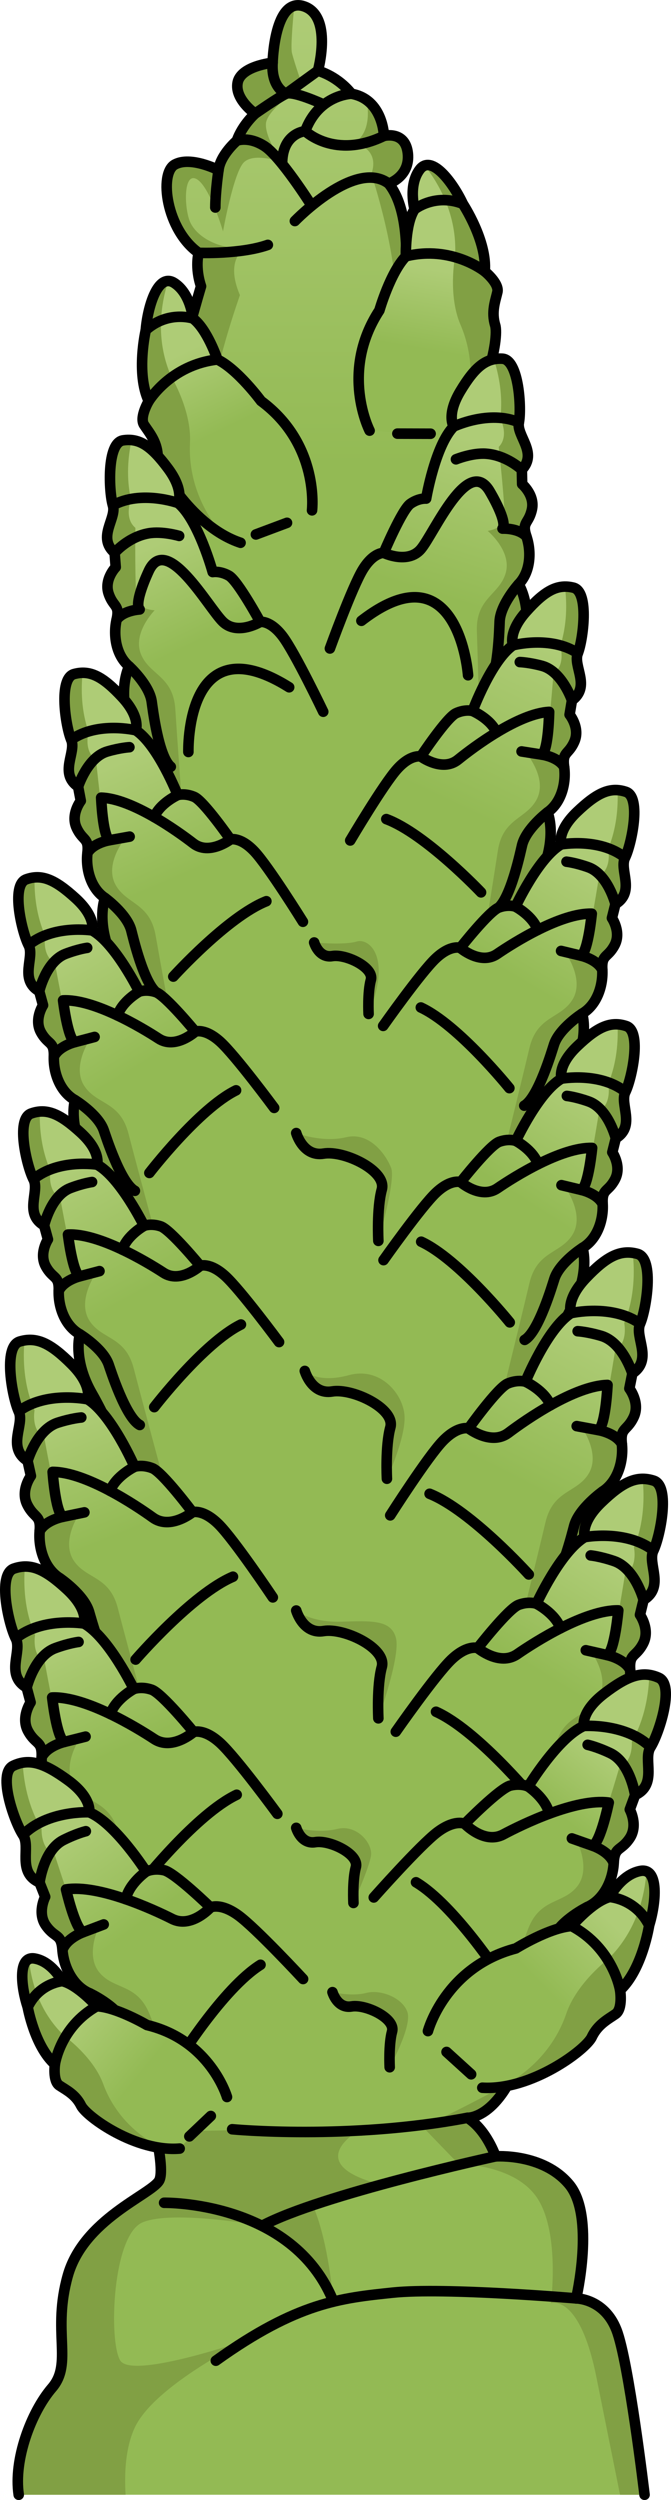 <?xml version="1.0" encoding="utf-8"?>
<!-- Generator: Adobe Illustrator 26.0.2, SVG Export Plug-In . SVG Version: 6.00 Build 0)  -->
<svg version="1.1" id="Camada_1" xmlns="http://www.w3.org/2000/svg" xmlns:xlink="http://www.w3.org/1999/xlink" x="0px" y="0px"
	 width="63.5px" height="236.554px" viewBox="0 0 63.5 236.554" enable-background="new 0 0 63.5 236.554" xml:space="preserve">
<g>
	<g>
		<linearGradient id="SVGID_1_" gradientUnits="userSpaceOnUse" x1="31.34" y1="0.5" x2="31.34" y2="44.163">
			<stop  offset="0.001" style="stop-color:#AECC76"/>
			<stop  offset="1" style="stop-color:#93BA54"/>
		</linearGradient>
		<path fill="url(#SVGID_1_)" d="M13.55,197.068c0,0,2.323,7.963,1.493,9.29c-0.829,1.327-7.134,3.65-8.627,8.959
			s0.498,8.295-1.493,10.617c-1.991,2.323-3.65,6.802-3.152,10.12h59.226c0,0-1.493-12.608-2.654-15.594
			c-1.161-2.986-3.816-2.986-3.816-2.986s1.825-7.797-0.664-10.783c-2.488-2.986-6.968-2.654-6.968-2.654s-0.829-2.488-2.654-3.65
			c0,0,2.986,0.166,5.143-6.138c2.157-6.304,6.636-44.295,6.636-44.295l-5.143-13.438c0,0,1.991-34.175,0.166-40.977l-2.488-30.193
			l-4.977-34.617l-3.928-4.242l-1.28-0.753c0,0,0.602-5.646-1.581-8.356c0,0,2.033-0.678,1.807-2.861s-2.258-1.656-2.258-1.656
			s-0.075-3.463-3.086-3.99c0,0-1.054-1.506-3.162-2.183c0,0,1.43-5.194-1.355-6.098s-2.936,5.345-2.936,5.345
			s-3.011,0.301-3.312,1.882c-0.301,1.581,1.656,2.936,1.656,2.936s-1.204,1.054-1.731,2.559c0,0-1.581,1.355-1.731,2.785
			c0,0-2.635-1.355-4.14-0.527c-1.506,0.828-0.828,6.173,2.258,8.356c0,0-0.376,1.355,0.226,3.162c0,0-2.033,6.775-2.484,10.012
			c-0.452,3.237-1.731,17.013-1.731,17.013L12.775,83.32l-1.731,18.594L8.462,124.96l1.151,11.13l-1.656,39.822l2.415,18.524
			L13.55,197.068z"/>
		<path fill="#81A044" d="M36.616,139.92c0,0-0.162-3.077,0.324-4.858s-3.562-3.724-5.505-3.4c-1.943,0.324-2.591-1.943-2.591-1.943
			s1.182,1.215,4.177,0.398c2.995-0.817,5.174,1.815,5.265,3.903S36.616,139.92,36.616,139.92z"/>
		<path fill="#81A044" d="M35.807,162.589c0,0-0.162-3.077,0.324-4.858c0.486-1.781-3.562-3.724-5.505-3.4
			c-1.943,0.324-2.591-1.943-2.591-1.943s1.356,1.148,4.261,1.057c2.905-0.091,4.72-0.182,5.174,1.543
			C37.923,156.712,35.807,162.589,35.807,162.589z"/>
		<path fill="#81A044" d="M33.448,180.057c0,0-0.113-2.143,0.226-3.384c0.338-1.241-2.481-2.594-3.835-2.369
			c-1.353,0.226-1.805-1.353-1.805-1.353s2.082,0.553,3.898,0.099c1.815-0.454,3.359,1.362,3.177,2.542
			C34.927,176.773,33.448,180.057,33.448,180.057z"/>
		<path fill="#81A044" d="M36.876,195.604c0,0-0.113-2.143,0.226-3.384c0.338-1.241-2.481-2.594-3.835-2.369
			c-1.353,0.226-1.805-1.353-1.805-1.353s1.831,0.437,3.192,0.074s3.449,0.454,3.903,1.815S36.876,195.604,36.876,195.604z"/>
		<path fill="#81A044" d="M35.807,117.412c0,0-0.162-3.077,0.324-4.858c0.486-1.781-3.562-3.724-5.505-3.4s-2.591-1.943-2.591-1.943
			s2.445,0.939,4.715,0.394s3.812,1.725,4.266,2.905C37.469,111.69,35.807,117.412,35.807,117.412z"/>
		<path fill="#81A044" d="M34.881,95.937c0,0-0.107-2.039,0.215-3.219s-2.36-2.468-3.648-2.253
			c-1.287,0.215-1.717-1.287-1.717-1.287s2.837,0.273,4.017-0.09S37.103,90.532,34.881,95.937z"/>
		<path fill="#81A044" d="M16.455,37.751c2.22,1.174,3.696,1.666,3.665,0.887c-0.123-3.078,2.586-10.713,2.586-10.713
			c-1.478-3.448,0.493-4.433,0.493-4.433c-2.709,0.123-4.802-1.231-5.295-2.709c-0.492-1.478-0.492-4.556,0.739-3.817
			s2.463,4.926,2.463,4.926s0.985-5.541,1.97-6.526s3.627-0.021,3.627-0.021s-1.657-2.319-1.534-3.673
			c0.123-1.354,3.448-3.571,3.448-3.571s-0.739-2.094-0.985-3.079c-0.124-0.495,0.033-2.548,0.219-4.467
			c-1.932,0.537-2.051,5.38-2.051,5.38s-3.011,0.301-3.312,1.882s1.656,2.936,1.656,2.936s-1.204,1.054-1.731,2.559
			c0,0-1.581,1.355-1.731,2.785c0,0-2.635-1.355-4.14-0.527c-1.506,0.828-0.828,6.173,2.258,8.356c0,0-0.376,1.355,0.226,3.162
			c0,0-2.032,6.775-2.484,10.012C16.514,37.283,16.485,37.504,16.455,37.751z"/>
		<path fill="#81A044" d="M33.542,13.518c0,0,2.463,0.492,1.601,2.955c0,0,2.709,8.004,2.34,13.669
			c-0.141,2.16,2.692,2.312,6.25,1.656l-0.154-1.07l-3.928-4.242l-1.28-0.753c0,0,0.602-5.646-1.581-8.356
			c0,0,2.032-0.677,1.807-2.861s-2.258-1.656-2.258-1.656s-0.052-2.225-1.625-3.379C34.964,11.092,34.813,12.704,33.542,13.518z"/>
		<path fill="#81A044" d="M58.343,220.46c-1.161-2.986-3.816-2.986-3.816-2.986s1.825-7.797-0.664-10.783
			c-2.489-2.986-6.968-2.654-6.968-2.654s-0.829-2.488-2.654-3.65c0,0,1.877,0.092,3.73-3.008l-0.427,0.059
			c0,0-5.506,3.006-7.599,3.745l3.448,3.571c0,0,5.418,0,7.511,3.325c2.094,3.325,1.231,9.851,1.231,9.851s2.709-0.985,4.31,7.019
			c0.765,3.824,1.584,7.89,2.233,11.105h2.319C60.997,236.054,59.504,223.446,58.343,220.46z M34.403,201.306l-17.855,0.369
			l-1.853-0.046c0.432,2.032,0.736,4.108,0.348,4.729c-0.829,1.327-7.134,3.65-8.627,8.958c-1.493,5.309,0.498,8.295-1.493,10.617
			c-1.991,2.323-3.65,6.802-3.152,10.12h10.115c-0.125-2.022-0.014-4.413,0.844-6.303c1.847-4.064,10.713-8.374,10.713-8.374
			s-10.959,3.817-12.068,1.97s-0.739-11.822,2.093-13.053c2.832-1.231,11.327,0.313,11.327,0.313s5.242,2.65,6.747,7.14
			c0,0-0.408-5.458-1.881-8.939l5.972-2.208C28.247,204.508,34.403,201.306,34.403,201.306z"/>
		<path fill="none" stroke="#000000" stroke-linecap="round" stroke-linejoin="round" stroke-miterlimit="10" d="M60.997,236.054
			c0,0-1.493-12.608-2.654-15.594c-1.161-2.986-3.816-2.986-3.816-2.986s1.825-7.797-0.664-10.783
			c-2.488-2.986-6.968-2.654-6.968-2.654s-0.829-2.488-2.654-3.65c0,0,2.986,0.166,5.143-6.138
			c2.157-6.304,6.636-44.295,6.636-44.295l-5.143-13.438c0,0,1.991-34.175,0.166-40.977l-2.488-30.193l-4.977-34.617l-3.928-4.242
			l-1.28-0.753c0,0,0.602-5.646-1.581-8.356c0,0,2.033-0.678,1.807-2.861s-2.258-1.656-2.258-1.656s-0.075-3.463-3.086-3.99
			c0,0-1.054-1.506-3.162-2.183c0,0,1.43-5.194-1.355-6.098s-2.936,5.345-2.936,5.345s-3.011,0.301-3.312,1.882
			c-0.301,1.581,1.656,2.936,1.656,2.936s-1.204,1.054-1.731,2.559c0,0-1.581,1.355-1.731,2.785c0,0-2.635-1.355-4.14-0.527
			c-1.506,0.828-0.828,6.173,2.258,8.356c0,0-0.376,1.355,0.226,3.162c0,0-2.033,6.775-2.484,10.012
			c-0.452,3.237-1.731,17.013-1.731,17.013L12.775,83.32l-1.731,18.594L8.462,124.96l1.151,11.13l-1.656,39.822l2.415,18.524
			l3.178,2.633c0,0,2.323,7.963,1.493,9.29c-0.829,1.327-7.134,3.65-8.627,8.959s0.498,8.295-1.493,10.617
			c-1.991,2.323-3.65,6.802-3.152,10.12"/>
		<path fill="none" stroke="#000000" stroke-linecap="round" stroke-linejoin="round" stroke-miterlimit="10" d="M33.251,8.87
			c0,0-3.086,0.075-4.366,3.538c0,0,2.785,2.71,7.453,0.452"/>
		<path fill="none" stroke="#000000" stroke-linecap="round" stroke-linejoin="round" stroke-miterlimit="10" d="M28.885,12.408
			c0,0-2.108,0.151-2.183,2.936"/>
		<path fill="none" stroke="#000000" stroke-linecap="round" stroke-linejoin="round" stroke-miterlimit="10" d="M22.411,13.311
			c0,0,1.129-0.452,2.635,0.527c1.506,0.979,4.366,5.495,4.366,5.495"/>
		<path fill="none" stroke="#000000" stroke-linecap="round" stroke-linejoin="round" stroke-miterlimit="10" d="M27.906,20.914
			c0,0,5.721-5.947,8.883-3.538"/>
		<path fill="none" stroke="#000000" stroke-linecap="round" stroke-linejoin="round" stroke-miterlimit="10" d="M28.844,129.718
			c0,0,0.648,2.267,2.591,1.943c1.943-0.324,5.991,1.619,5.505,3.4s-0.324,4.858-0.324,4.858"/>
		<path fill="none" stroke="#000000" stroke-linecap="round" stroke-linejoin="round" stroke-miterlimit="10" d="M28.034,152.388
			c0,0,0.648,2.267,2.591,1.943c1.943-0.324,5.991,1.619,5.505,3.4c-0.486,1.781-0.324,4.858-0.324,4.858"/>
		<path fill="none" stroke="#000000" stroke-linecap="round" stroke-linejoin="round" stroke-miterlimit="10" d="M28.034,172.952
			c0,0,0.451,1.579,1.805,1.353c1.353-0.226,4.173,1.128,3.835,2.369c-0.338,1.241-0.226,3.384-0.226,3.384"/>
		<path fill="none" stroke="#000000" stroke-linecap="round" stroke-linejoin="round" stroke-miterlimit="10" d="M31.463,188.498
			c0,0,0.451,1.579,1.805,1.353c1.353-0.226,4.173,1.128,3.835,2.369c-0.338,1.241-0.226,3.384-0.226,3.384"/>
		<path fill="none" stroke="#000000" stroke-linecap="round" stroke-linejoin="round" stroke-miterlimit="10" d="M28.034,107.211
			c0,0,0.648,2.267,2.591,1.943s5.991,1.619,5.505,3.4c-0.486,1.781-0.324,4.858-0.324,4.858"/>
		<path fill="none" stroke="#000000" stroke-linecap="round" stroke-linejoin="round" stroke-miterlimit="10" d="M29.731,89.178
			c0,0,0.429,1.502,1.717,1.287c1.287-0.215,3.97,1.073,3.648,2.253s-0.215,3.219-0.215,3.219"/>
		<path fill="none" stroke="#000000" stroke-linecap="round" stroke-linejoin="round" stroke-miterlimit="10" d="M20.679,16.097
			c0,0-0.301,2.033-0.301,3.538"/>
		<path fill="none" stroke="#000000" stroke-linecap="round" stroke-linejoin="round" stroke-miterlimit="10" d="M18.798,23.925
			c0,0,3.99,0.151,6.549-0.753"/>
		<path fill="none" stroke="#000000" stroke-linecap="round" stroke-linejoin="round" stroke-miterlimit="10" d="M24.142,10.752
			c0,0,2.258-1.581,2.936-1.882c0.678-0.301,3.463,0.979,3.463,0.979"/>
		<path fill="none" stroke="#000000" stroke-linecap="round" stroke-linejoin="round" stroke-miterlimit="10" d="M30.089,6.687
			L27.078,8.87c0,0-1.43-0.527-1.28-2.936"/>
		<path fill="none" stroke="#000000" stroke-linecap="round" stroke-linejoin="round" stroke-miterlimit="10" d="M21.972,201.471
			c0,0,11.047,1.05,22.269-1.085"/>
		<path fill="none" stroke="#000000" stroke-linecap="round" stroke-linejoin="round" stroke-miterlimit="10" d="M46.896,204.036
			c0,0-16.56,3.61-22.099,6.573"/>
		<path fill="none" stroke="#000000" stroke-linecap="round" stroke-linejoin="round" stroke-miterlimit="10" d="M15.531,208.427
			c0,0,12.148-0.211,16.013,9.322"/>
		<path fill="none" stroke="#000000" stroke-linecap="round" stroke-linejoin="round" stroke-miterlimit="10" d="M54.527,217.474
			c0,0-12.46-1.06-17.355-0.545s-9.017,0.902-16.746,6.441"/>
	</g>
	<g>
		
			<linearGradient id="SVGID_00000102512188681998017200000010007763828227486647_" gradientUnits="userSpaceOnUse" x1="41.771" y1="25.612" x2="40.487" y2="33.133">
			<stop  offset="0.001" style="stop-color:#AECC76"/>
			<stop  offset="1" style="stop-color:#93BA54"/>
		</linearGradient>
		<path fill="url(#SVGID_00000102512188681998017200000010007763828227486647_)" d="M39.724,16.037
			c-1.123,1.49-0.491,3.768-0.491,3.768c-0.919,1.4-0.825,4.449-0.825,4.449c-1.475,1.522-2.505,5.113-2.505,5.113
			c-3.787,5.796-0.927,11.38-0.927,11.38l7.409,0.526c3.641-2.909,4.86-9.235,4.475-10.502c-0.385-1.267,0.017-2.295,0.209-3.133
			c0.192-0.839-1.198-1.957-1.198-1.957c0.246-2.882-2.071-6.393-2.071-6.393C42.901,17.345,40.847,14.547,39.724,16.037z"/>
		<path fill="#81A044" d="M40.192,15.667c1.258,1.597,3.105,4.642,2.874,8.587c0,0-0.699,3.655,0.513,6.474
			c0.955,2.222,1.505,5.413,0.15,9.194c2.595-3.181,3.465-8.056,3.133-9.151c-0.385-1.267,0.017-2.295,0.209-3.133
			c0.192-0.839-1.198-1.957-1.198-1.957c0.246-2.882-2.071-6.393-2.071-6.393C43.015,17.592,41.349,15.243,40.192,15.667z"/>
		<path fill="none" stroke="#000000" stroke-linecap="round" stroke-linejoin="round" stroke-miterlimit="10" d="M34.977,40.746
			c0,0-2.86-5.584,0.927-11.38c0,0,1.031-3.591,2.505-5.113c0,0-0.095-3.049,0.825-4.449c0,0-0.633-2.278,0.491-3.768
			s3.177,1.309,4.077,3.251c0,0,2.317,3.511,2.071,6.393c0,0,1.39,1.118,1.198,1.957s-0.594,1.866-0.209,3.133
			c0.385,1.267-0.834,7.593-4.475,10.502"/>
		
			<line fill="none" stroke="#000000" stroke-linecap="round" stroke-linejoin="round" stroke-miterlimit="10" x1="40.75" y1="41.039" x2="37.607" y2="41.03"/>
		<path fill="none" stroke="#000000" stroke-linecap="round" stroke-linejoin="round" stroke-miterlimit="10" d="M45.871,25.68
			c0,0-3.117-2.504-7.463-1.427"/>
		<path fill="none" stroke="#000000" stroke-linecap="round" stroke-linejoin="round" stroke-miterlimit="10" d="M39.233,19.804
			c0,0,1.925-1.549,4.567-0.517"/>
	</g>
	<g>
		
			<linearGradient id="SVGID_00000155852108470708257770000001677286238244788918_" gradientUnits="userSpaceOnUse" x1="47.291" y1="42.407" x2="42.797" y2="56.807">
			<stop  offset="0.001" style="stop-color:#AECC76"/>
			<stop  offset="1" style="stop-color:#93BA54"/>
		</linearGradient>
		<path fill="url(#SVGID_00000155852108470708257770000001677286238244788918_)" d="M49.106,39.963
			c0.254-1.273,0.012-5.936-1.56-6.023c-1.571-0.086-2.619,0.802-3.978,3.065c-1.359,2.263-0.631,3.354-0.631,3.354
			c-1.752,1.769-2.608,6.818-2.608,6.818s-0.706-0.065-1.498,0.496c-0.793,0.561-2.515,4.643-2.515,4.643s-0.968-0.08-1.978,1.572
			c-1.01,1.652-3.117,7.473-3.117,7.473l16.404,12.514c0,0,1.08-9.192,1.946-12.859c0.866-3.667-0.493-5.739-0.493-5.739
			c1.142-1.172,1.221-3.085,0.747-4.503c-0.474-1.418,0.196-1.171,0.508-2.547c0.312-1.375-0.918-2.415-0.918-2.415l-0.03-1.368
			C50.919,42.821,48.852,41.236,49.106,39.963z"/>
		<path fill="#81A044" d="M47.127,73.494l0.692-1.205c0.349-2.791,1.109-8.551,1.752-11.274c0.866-3.667-0.493-5.739-0.493-5.739
			c1.142-1.172,1.221-3.085,0.747-4.503c-0.474-1.418,0.196-1.171,0.508-2.547c0.312-1.375-0.918-2.415-0.918-2.415l-0.03-1.368
			c1.534-1.623-0.533-3.208-0.279-4.481c0.254-1.273,0.012-5.936-1.56-6.023c-0.285-0.016-0.549,0.013-0.805,0.064
			c0.482,1.51,0.867,3.482,0.605,5.578c0,0,0.869,1.678-0.149,2.709c0,0,0.679,6.081,0.519,6.904
			c-0.161,0.823-1.562,1.042-1.562,1.042s2.299,1.903,1.704,3.981c-0.595,2.078-2.846,2.351-2.729,5.535
			c0.076,2.057,0.243,8.313,0.352,12.485L47.127,73.494z"/>
		<path fill="none" stroke="#000000" stroke-linecap="round" stroke-linejoin="round" stroke-miterlimit="10" d="M31.221,61.36
			c0,0,2.107-5.821,3.117-7.473c1.01-1.652,1.978-1.572,1.978-1.572s1.722-4.082,2.515-4.643s1.498-0.495,1.498-0.495
			s0.856-5.049,2.608-6.818c0,0-0.728-1.091,0.631-3.354c1.359-2.263,2.406-3.151,3.978-3.065c1.571,0.086,1.814,4.75,1.56,6.023
			s1.813,2.858,0.279,4.481l0.03,1.368c0,0,1.23,1.04,0.918,2.415c-0.312,1.375-0.982,1.128-0.508,2.546
			c0.474,1.418,0.395,3.332-0.747,4.504c0,0,1.36,2.072,0.493,5.739c-0.866,3.667-1.946,12.859-1.946,12.859"/>
		<path fill="none" stroke="#000000" stroke-linecap="round" stroke-linejoin="round" stroke-miterlimit="10" d="M49.078,55.277
			c0,0-1.707,1.892-1.795,3.5c-0.029,0.524-0.106,5.274-1.19,6.344"/>
		<path fill="none" stroke="#000000" stroke-linecap="round" stroke-linejoin="round" stroke-miterlimit="10" d="M44.295,63.893
			c0,0-0.881-12.287-10.093-5.153"/>
		<path fill="none" stroke="#000000" stroke-linecap="round" stroke-linejoin="round" stroke-miterlimit="10" d="M36.316,52.315
			c0,0,2.278,1.097,3.514-0.358c1.236-1.456,4.512-9.092,6.565-5.383c0,0,1.669,2.789,1.16,3.444c0,0,1.528-0.074,2.27,0.755"/>
		<path fill="none" stroke="#000000" stroke-linecap="round" stroke-linejoin="round" stroke-miterlimit="10" d="M49.385,44.444
			c0,0-1.422-1.368-3.388-1.513c-1.311-0.097-2.847,0.53-2.847,0.53"/>
		<path fill="none" stroke="#000000" stroke-linecap="round" stroke-linejoin="round" stroke-miterlimit="10" d="M42.937,40.359
			c0,0,3.346-1.602,6.169-0.396"/>
	</g>
	<g>
		
			<linearGradient id="SVGID_00000011712807728728192040000017220089065848848810_" gradientUnits="userSpaceOnUse" x1="52.176" y1="61.568" x2="44.838" y2="77.069">
			<stop  offset="0.001" style="stop-color:#AECC76"/>
			<stop  offset="1" style="stop-color:#93BA54"/>
		</linearGradient>
		<path fill="url(#SVGID_00000011712807728728192040000017220089065848848810_)" d="M54.684,61.811
			c0.485-1.204,1.111-5.832-0.417-6.207s-2.722,0.303-4.477,2.275c-1.755,1.972-1.242,3.179-1.242,3.179
			c-2.05,1.413-3.826,6.217-3.826,6.217s-0.681-0.195-1.564,0.209c-0.883,0.404-3.331,4.097-3.331,4.097s-0.936-0.258-2.235,1.179
			c-1.299,1.436-4.447,6.766-4.447,6.766l13.802,15.336c0,0,2.764-8.833,4.294-12.276c1.53-3.443,0.578-5.731,0.578-5.731
			c1.339-0.94,1.771-2.806,1.568-4.287c-0.203-1.482,0.409-1.115,0.971-2.409c0.561-1.293-0.455-2.543-0.455-2.543l0.224-1.35
			C55.936,64.956,54.198,63.015,54.684,61.811z"/>
		<path fill="#81A044" d="M46.527,94.396l0.904-1.056c0.86-2.678,2.674-8.198,3.81-10.754c1.53-3.443,0.578-5.731,0.578-5.731
			c1.339-0.94,1.771-2.806,1.568-4.287c-0.203-1.482,0.409-1.115,0.971-2.409c0.561-1.293-0.455-2.543-0.455-2.543l0.224-1.35
			c1.808-1.311,0.071-3.251,0.556-4.455c0.485-1.204,1.111-5.832-0.417-6.207c-0.278-0.068-0.542-0.089-0.803-0.086
			c0.194,1.573,0.207,3.583-0.439,5.593c0,0,0.543,1.81-0.648,2.634c0,0-0.459,6.102-0.769,6.881
			c-0.31,0.779-1.728,0.735-1.728,0.735s1.906,2.296,0.937,4.228c-0.97,1.932-3.233,1.783-3.707,4.933
			c-0.306,2.035-1.301,8.215-1.966,12.334L46.527,94.396z"/>
		<path fill="none" stroke="#000000" stroke-linecap="round" stroke-linejoin="round" stroke-miterlimit="10" d="M33.144,79.526
			c0,0,3.149-5.33,4.447-6.766s2.235-1.179,2.235-1.179s2.448-3.693,3.331-4.097c0.883-0.404,1.564-0.209,1.564-0.209
			s1.776-4.803,3.826-6.217c0,0-0.513-1.207,1.242-3.179c1.755-1.972,2.948-2.651,4.477-2.275c1.528,0.376,0.903,5.003,0.417,6.208
			c-0.485,1.204,1.252,3.144-0.556,4.455l-0.224,1.35c0,0,1.016,1.25,0.455,2.543c-0.561,1.294-1.174,0.927-0.971,2.408
			c0.203,1.482-0.229,3.347-1.568,4.287c0,0,0.952,2.288-0.578,5.731c-1.531,3.443-4.294,12.276-4.294,12.276"/>
		<path fill="none" stroke="#000000" stroke-linecap="round" stroke-linejoin="round" stroke-miterlimit="10" d="M51.819,76.855
			c0,0-2.028,1.543-2.412,3.107c-0.125,0.509-1.082,5.163-2.344,6.014"/>
		<path fill="none" stroke="#000000" stroke-linecap="round" stroke-linejoin="round" stroke-miterlimit="10" d="M45.523,84.436
			c0,0-5.275-5.566-8.964-6.933"/>
		<path fill="none" stroke="#000000" stroke-linecap="round" stroke-linejoin="round" stroke-miterlimit="10" d="M39.827,71.581
			c0,0,2.035,1.5,3.519,0.299s5.722-4.373,8.623-4.523c0,0-0.051,3.499-0.672,4.049c0,0,1.515,0.211,2.091,1.163"/>
		<path fill="none" stroke="#000000" stroke-linecap="round" stroke-linejoin="round" stroke-miterlimit="10" d="M44.722,67.275
			c0,0,1.69,0.714,2.27,2.031"/>
		<path fill="none" stroke="#000000" stroke-linecap="round" stroke-linejoin="round" stroke-miterlimit="10" d="M54.128,66.267
			c0,0-0.938-2.759-2.843-3.266c-1.271-0.338-2.094-0.356-2.094-0.356"/>
		<path fill="none" stroke="#000000" stroke-linecap="round" stroke-linejoin="round" stroke-miterlimit="10" d="M48.548,61.058
			c0,0,3.585-0.955,6.136,0.754"/>
		
			<line fill="none" stroke="#000000" stroke-linecap="round" stroke-linejoin="round" stroke-miterlimit="10" x1="51.296" y1="71.405" x2="49.358" y2="71.102"/>
	</g>
	<g>
		
			<linearGradient id="SVGID_00000166668135918220106680000014432978052880458414_" gradientUnits="userSpaceOnUse" x1="55.719" y1="82.674" x2="49.666" y2="93.038">
			<stop  offset="0.001" style="stop-color:#AECC76"/>
			<stop  offset="1" style="stop-color:#93BA54"/>
		</linearGradient>
		<path fill="url(#SVGID_00000166668135918220106680000014432978052880458414_)" d="M59.153,81.144
			c0.581-1.161,1.576-5.723,0.083-6.221s-2.737,0.083-4.645,1.908c-1.908,1.825-1.493,3.069-1.493,3.069
			c-2.157,1.244-4.313,5.889-4.313,5.889s-0.664-0.249-1.576,0.083c-0.912,0.332-3.65,3.816-3.65,3.816s-0.912-0.332-2.323,0.995
			c-1.41,1.327-4.977,6.387-4.977,6.387l12.525,16.396c0,0,3.465-8.582,5.267-11.891c1.802-3.309,1.037-5.666,1.037-5.666
			c1.41-0.829,1.991-2.654,1.908-4.147c-0.083-1.493,0.498-1.078,1.161-2.323c0.664-1.244-0.249-2.571-0.249-2.571l0.332-1.327
			C60.149,84.38,58.573,82.306,59.153,81.144z"/>
		<path fill="#81A044" d="M48.404,112.968l0.985-0.98c1.073-2.6,3.324-7.956,4.662-10.413c1.802-3.309,1.037-5.666,1.037-5.666
			c1.41-0.829,1.991-2.654,1.908-4.147c-0.083-1.493,0.498-1.078,1.161-2.323c0.664-1.244-0.249-2.571-0.249-2.571l0.332-1.327
			c1.908-1.161,0.332-3.235,0.912-4.396c0.581-1.161,1.576-5.723,0.083-6.221c-0.271-0.09-0.533-0.132-0.794-0.151
			c0.067,1.583-0.081,3.588-0.887,5.54c0,0,0.396,1.848-0.858,2.574c0,0-0.948,6.045-1.32,6.797
			c-0.372,0.751-1.782,0.594-1.782,0.594s1.716,2.442,0.594,4.289c-1.122,1.848-3.365,1.518-4.091,4.619
			c-0.469,2.004-1.957,8.083-2.951,12.136L48.404,112.968z"/>
		<path fill="none" stroke="#000000" stroke-linecap="round" stroke-linejoin="round" stroke-miterlimit="10" d="M36.26,97.07
			c0,0,3.567-5.06,4.977-6.387s2.323-0.995,2.323-0.995s2.737-3.484,3.65-3.816c0.912-0.332,1.576-0.083,1.576-0.083
			s2.157-4.645,4.313-5.889c0,0-0.415-1.244,1.493-3.069c1.908-1.825,3.152-2.405,4.645-1.908s0.498,5.06-0.083,6.221
			c-0.581,1.161,0.995,3.235-0.912,4.396l-0.332,1.327c0,0,0.912,1.327,0.249,2.571c-0.664,1.244-1.244,0.829-1.161,2.323
			c0.083,1.493-0.498,3.318-1.908,4.147c0,0,0.765,2.357-1.037,5.666c-1.802,3.309-5.267,11.891-5.267,11.891"/>
		<path fill="none" stroke="#000000" stroke-linecap="round" stroke-linejoin="round" stroke-miterlimit="10" d="M55.089,95.909
			c0,0-2.145,1.375-2.654,2.903c-0.166,0.498-1.493,5.06-2.82,5.806"/>
		<path fill="none" stroke="#000000" stroke-linecap="round" stroke-linejoin="round" stroke-miterlimit="10" d="M48.204,102.96
			c0,0-4.811-5.972-8.378-7.631"/>
		<path fill="none" stroke="#000000" stroke-linecap="round" stroke-linejoin="round" stroke-miterlimit="10" d="M43.559,89.688
			c0,0,1.908,1.659,3.484,0.581c1.576-1.078,6.055-3.899,8.958-3.816c0,0-0.332,3.484-0.995,3.981c0,0,1.493,0.332,1.991,1.327"/>
		<path fill="none" stroke="#000000" stroke-linecap="round" stroke-linejoin="round" stroke-miterlimit="10" d="M48.785,85.789
			c0,0,1.627,0.847,2.099,2.207"/>
		<path fill="none" stroke="#000000" stroke-linecap="round" stroke-linejoin="round" stroke-miterlimit="10" d="M58.241,85.541
			c0,0-0.713-2.826-2.571-3.484c-1.24-0.439-2.059-0.523-2.059-0.523"/>
		<path fill="none" stroke="#000000" stroke-linecap="round" stroke-linejoin="round" stroke-miterlimit="10" d="M53.098,79.9
			c0,0,3.65-0.664,6.055,1.244"/>
		
			<line fill="none" stroke="#000000" stroke-linecap="round" stroke-linejoin="round" stroke-miterlimit="10" x1="55.006" y1="90.435" x2="53.098" y2="89.977"/>
	</g>
	<g>
		
			<linearGradient id="SVGID_00000059311105222546701180000004671774443210806419_" gradientUnits="userSpaceOnUse" x1="57.07" y1="104.596" x2="50.833" y2="114.41">
			<stop  offset="0.001" style="stop-color:#AECC76"/>
			<stop  offset="1" style="stop-color:#93BA54"/>
		</linearGradient>
		<path fill="url(#SVGID_00000059311105222546701180000004671774443210806419_)" d="M59.188,103.308
			c0.581-1.161,1.576-5.723,0.083-6.221c-1.493-0.498-2.737,0.083-4.645,1.908c-1.908,1.825-1.493,3.069-1.493,3.069
			c-2.156,1.244-4.313,5.889-4.313,5.889s-0.664-0.249-1.576,0.083s-3.65,3.815-3.65,3.815s-0.912-0.332-2.323,0.995
			s-4.977,6.387-4.977,6.387l12.525,16.396c0,0,3.465-8.582,5.267-11.891c1.802-3.309,1.037-5.666,1.037-5.666
			c1.41-0.83,1.991-2.655,1.908-4.147s0.498-1.078,1.161-2.323s-0.249-2.571-0.249-2.571l0.332-1.327
			C60.184,106.543,58.608,104.469,59.188,103.308z"/>
		<path fill="#81A044" d="M48.457,135.154l0.94-0.935c1.062-2.575,3.342-8.004,4.691-10.481c1.802-3.309,1.037-5.666,1.037-5.666
			c1.41-0.83,1.991-2.655,1.908-4.147s0.498-1.078,1.161-2.323s-0.249-2.571-0.249-2.571l0.332-1.327
			c1.908-1.161,0.332-3.235,0.912-4.396s1.576-5.723,0.083-6.221c-0.284-0.095-0.559-0.138-0.832-0.153
			c0.075,1.595-0.065,3.633-0.884,5.617c0,0,0.396,1.848-0.858,2.574c0,0-0.948,6.045-1.32,6.797
			c-0.372,0.751-1.782,0.594-1.782,0.594s1.716,2.442,0.594,4.29c-1.122,1.848-3.365,1.518-4.091,4.619
			c-0.466,1.989-1.935,7.993-2.929,12.045L48.457,135.154z"/>
		<path fill="none" stroke="#000000" stroke-linecap="round" stroke-linejoin="round" stroke-miterlimit="10" d="M36.295,119.234
			c0,0,3.567-5.06,4.977-6.387c1.41-1.327,2.323-0.995,2.323-0.995s2.737-3.484,3.65-3.816c0.912-0.332,1.576-0.083,1.576-0.083
			s2.157-4.645,4.313-5.889c0,0-0.415-1.244,1.493-3.069c1.908-1.825,3.152-2.405,4.645-1.908c1.493,0.498,0.498,5.06-0.083,6.221
			c-0.581,1.161,0.995,3.235-0.912,4.396l-0.332,1.327c0,0,0.912,1.327,0.249,2.571c-0.664,1.244-1.244,0.829-1.161,2.323
			c0.083,1.493-0.498,3.318-1.908,4.147c0,0,0.765,2.357-1.037,5.666c-1.802,3.309-5.267,11.891-5.267,11.891"/>
		<path fill="none" stroke="#000000" stroke-linecap="round" stroke-linejoin="round" stroke-miterlimit="10" d="M55.124,118.073
			c0,0-2.145,1.375-2.654,2.903c-0.166,0.498-1.493,5.06-2.82,5.806"/>
		<path fill="none" stroke="#000000" stroke-linecap="round" stroke-linejoin="round" stroke-miterlimit="10" d="M48.239,125.123
			c0,0-4.811-5.972-8.378-7.631"/>
		<path fill="none" stroke="#000000" stroke-linecap="round" stroke-linejoin="round" stroke-miterlimit="10" d="M43.594,111.852
			c0,0,1.908,1.659,3.484,0.581c1.576-1.078,6.055-3.899,8.958-3.816c0,0-0.332,3.484-0.995,3.981c0,0,1.493,0.332,1.991,1.327"/>
		<path fill="none" stroke="#000000" stroke-linecap="round" stroke-linejoin="round" stroke-miterlimit="10" d="M48.82,107.953
			c0,0,1.627,0.847,2.099,2.207"/>
		<path fill="none" stroke="#000000" stroke-linecap="round" stroke-linejoin="round" stroke-miterlimit="10" d="M58.276,107.704
			c0,0-0.713-2.826-2.571-3.484c-1.24-0.439-2.059-0.523-2.059-0.523"/>
		<path fill="none" stroke="#000000" stroke-linecap="round" stroke-linejoin="round" stroke-miterlimit="10" d="M53.133,102.064
			c0,0,3.65-0.664,6.055,1.244"/>
		
			<line fill="none" stroke="#000000" stroke-linecap="round" stroke-linejoin="round" stroke-miterlimit="10" x1="55.041" y1="112.598" x2="53.133" y2="112.141"/>
	</g>
	<g>
		
			<linearGradient id="SVGID_00000139288185678136142010000014438083489802317739_" gradientUnits="userSpaceOnUse" x1="56.804" y1="126.788" x2="49.834" y2="140.455">
			<stop  offset="0.001" style="stop-color:#AECC76"/>
			<stop  offset="1" style="stop-color:#93BA54"/>
		</linearGradient>
		<path fill="url(#SVGID_00000139288185678136142010000014438083489802317739_)" d="M60.58,125.242
			c0.559-1.263,1.377-6.156-0.249-6.602c-1.626-0.446-2.927,0.238-4.871,2.278c-1.944,2.04-1.432,3.336-1.432,3.336
			c-2.242,1.438-4.299,6.481-4.299,6.481s-0.724-0.228-1.683,0.174c-0.959,0.402-3.701,4.246-3.701,4.246s-0.995-0.302-2.433,1.183
			c-1.438,1.485-4.983,7.045-4.983,7.045l14.302,16.7c0,0,3.245-9.29,4.995-12.898c1.75-3.607,0.803-6.065,0.803-6.065
			c1.465-0.957,1.988-2.924,1.818-4.502c-0.17-1.579,0.474-1.171,1.118-2.526s-0.406-2.713-0.406-2.713l0.283-1.426
			C61.822,128.618,60.022,126.505,60.58,125.242z"/>
		<path fill="#81A044" d="M49.591,158.169l3.648-3.629c0.996-2.667,2.158-5.646,2.987-7.354c1.75-3.607,0.803-6.065,0.803-6.065
			c1.465-0.957,1.988-2.924,1.818-4.502c-0.17-1.579,0.474-1.171,1.118-2.526s-0.406-2.713-0.406-2.713l0.283-1.426
			c1.98-1.336,0.18-3.448,0.739-4.712c0.559-1.263,1.377-6.156-0.249-6.602c-0.154-0.042-0.303-0.064-0.453-0.086
			c0.184,1.675,0.2,4.195-0.806,6.631c0,0,0.396,1.848-0.858,2.574c0,0-0.948,6.045-1.32,6.797
			c-0.372,0.751-1.782,0.594-1.782,0.594s1.716,2.442,0.594,4.289c-1.122,1.848-3.365,1.518-4.091,4.619
			c-0.497,2.122-2.136,8.814-3.122,12.83L49.591,158.169z"/>
		<path fill="none" stroke="#000000" stroke-linecap="round" stroke-linejoin="round" stroke-miterlimit="10" d="M36.93,143.384
			c0,0,3.545-5.561,4.983-7.045c1.438-1.485,2.433-1.183,2.433-1.183s2.742-3.844,3.701-4.246s1.683-0.174,1.683-0.174
			s2.057-5.044,4.299-6.481c0,0-0.512-1.297,1.432-3.336c1.944-2.04,3.245-2.723,4.871-2.278c1.626,0.446,0.807,5.338,0.249,6.601
			c-0.559,1.263,1.241,3.376-0.738,4.712l-0.283,1.426c0,0,1.049,1.357,0.406,2.713c-0.643,1.356-1.287,0.948-1.117,2.526
			c0.17,1.579-0.353,3.546-1.818,4.502c0,0,0.948,2.458-0.803,6.065c-1.75,3.607-4.995,12.898-4.995,12.898"/>
		<path fill="none" stroke="#000000" stroke-linecap="round" stroke-linejoin="round" stroke-miterlimit="10" d="M57.029,141.121
			c0,0-2.222,1.576-2.685,3.224c-0.151,0.537-1.324,5.447-2.705,6.312"/>
		<path fill="none" stroke="#000000" stroke-linecap="round" stroke-linejoin="round" stroke-miterlimit="10" d="M50.04,148.975
			c0,0-5.476-6.069-9.385-7.633"/>
		<path fill="none" stroke="#000000" stroke-linecap="round" stroke-linejoin="round" stroke-miterlimit="10" d="M44.345,135.156
			c0,0,2.133,1.655,3.762,0.425c1.629-1.23,6.273-4.466,9.386-4.537c0,0-0.166,3.712-0.85,4.276c0,0,1.617,0.27,2.204,1.298"/>
		<path fill="none" stroke="#000000" stroke-linecap="round" stroke-linejoin="round" stroke-miterlimit="10" d="M49.73,130.736
			c0,0,1.788,0.809,2.368,2.225"/>
		<path fill="none" stroke="#000000" stroke-linecap="round" stroke-linejoin="round" stroke-miterlimit="10" d="M59.842,129.954
			c0,0-0.917-2.957-2.943-3.553c-1.351-0.398-2.233-0.442-2.233-0.442"/>
		<path fill="none" stroke="#000000" stroke-linecap="round" stroke-linejoin="round" stroke-miterlimit="10" d="M54.029,124.255
			c0,0,3.872-0.904,6.552,0.988"/>
		
			<line fill="none" stroke="#000000" stroke-linecap="round" stroke-linejoin="round" stroke-miterlimit="10" x1="56.643" y1="135.321" x2="54.576" y2="134.94"/>
	</g>
	<g>
		
			<linearGradient id="SVGID_00000019670595867501420820000005002585418600998272_" gradientUnits="userSpaceOnUse" x1="58.795" y1="149.187" x2="52.558" y2="159.185">
			<stop  offset="0.001" style="stop-color:#AECC76"/>
			<stop  offset="1" style="stop-color:#93BA54"/>
		</linearGradient>
		<path fill="url(#SVGID_00000019670595867501420820000005002585418600998272_)" d="M61.838,146.704
			c0.61-1.239,1.63-6.093,0.024-6.606c-1.606-0.513-2.934,0.117-4.96,2.074s-1.569,3.274-1.569,3.274
			c-2.299,1.344-4.563,6.298-4.563,6.298s-0.714-0.257-1.689,0.104s-3.874,4.089-3.874,4.089s-0.982-0.343-2.48,1.081
			c-1.498,1.424-5.27,6.833-5.27,6.833l13.599,17.277c0,0,3.626-9.148,5.524-12.68c1.898-3.532,1.053-6.027,1.053-6.027
			c1.503-0.896,2.107-2.839,2.002-4.423c-0.104-1.584,0.522-1.15,1.221-2.478c0.698-1.328-0.294-2.728-0.294-2.728l0.342-1.413
			C62.939,150.129,61.227,147.943,61.838,146.704z"/>
		<path fill="#81A044" d="M50.063,179.868l2.528-2.515c1.218-2.944,2.891-6.86,3.989-8.903c1.898-3.532,1.053-6.027,1.053-6.027
			c1.503-0.896,2.107-2.839,2.002-4.423c-0.104-1.584,0.522-1.15,1.221-2.478c0.698-1.328-0.294-2.728-0.294-2.728l0.342-1.413
			c2.033-1.253,0.322-3.438,0.933-4.677s1.63-6.093,0.024-6.606c-0.359-0.115-0.703-0.163-1.044-0.161
			c0.17,1.673,0.157,4.126-0.821,6.497c0,0,0.396,1.848-0.858,2.574c0,0-0.948,6.045-1.32,6.797
			c-0.372,0.751-1.782,0.594-1.782,0.594s1.716,2.442,0.594,4.289s-3.365,1.518-4.091,4.619c-0.527,2.25-2.338,9.637-3.292,13.525
			L50.063,179.868z"/>
		<path fill="none" stroke="#000000" stroke-linecap="round" stroke-linejoin="round" stroke-miterlimit="10" d="M37.457,163.853
			c0,0,3.772-5.41,5.27-6.833c1.498-1.424,2.48-1.081,2.48-1.081s2.899-3.728,3.874-4.089c0.975-0.362,1.689-0.105,1.689-0.105
			s2.264-4.954,4.563-6.298c0,0-0.458-1.317,1.569-3.274c2.027-1.957,3.355-2.587,4.961-2.074c1.606,0.513,0.586,5.367-0.024,6.606
			c-0.61,1.239,1.101,3.424-0.933,4.677l-0.342,1.413c0,0,0.992,1.4,0.293,2.727s-1.325,0.894-1.221,2.478
			c0.104,1.584-0.499,3.528-2.002,4.423c0,0,0.845,2.495-1.053,6.027c-1.898,3.532-5.524,12.68-5.524,12.68"/>
		<path fill="none" stroke="#000000" stroke-linecap="round" stroke-linejoin="round" stroke-miterlimit="10" d="M57.633,162.423
			c0,0-2.286,1.483-2.816,3.11c-0.173,0.53-1.548,5.388-2.964,6.194"/>
		<path fill="none" stroke="#000000" stroke-linecap="round" stroke-linejoin="round" stroke-miterlimit="10" d="M50.325,169.981
			c0,0-5.22-6.29-9.062-8.014"/>
		<path fill="none" stroke="#000000" stroke-linecap="round" stroke-linejoin="round" stroke-miterlimit="10" d="M45.207,155.939
			c0,0,2.063,1.741,3.741,0.58c1.679-1.161,6.452-4.203,9.565-4.145c0,0-0.32,3.702-1.026,4.238c0,0,1.604,0.337,2.148,1.388"/>
		<path fill="none" stroke="#000000" stroke-linecap="round" stroke-linejoin="round" stroke-miterlimit="10" d="M50.769,151.745
			c0,0,1.753,0.883,2.274,2.321"/>
		<path fill="none" stroke="#000000" stroke-linecap="round" stroke-linejoin="round" stroke-miterlimit="10" d="M60.905,151.381
			c0,0-0.794-2.993-2.793-3.672c-1.334-0.453-2.213-0.534-2.213-0.534"/>
		<path fill="none" stroke="#000000" stroke-linecap="round" stroke-linejoin="round" stroke-miterlimit="10" d="M55.333,145.447
			c0,0,3.906-0.743,6.505,1.258"/>
		
			<line fill="none" stroke="#000000" stroke-linecap="round" stroke-linejoin="round" stroke-miterlimit="10" x1="57.488" y1="156.611" x2="55.437" y2="156.146"/>
	</g>
	<g>
		
			<linearGradient id="SVGID_00000023966524461765493640000011414791842602610110_" gradientUnits="userSpaceOnUse" x1="57.938" y1="166.332" x2="53.351" y2="172.11">
			<stop  offset="0.001" style="stop-color:#AECC76"/>
			<stop  offset="1" style="stop-color:#93BA54"/>
		</linearGradient>
		<path fill="url(#SVGID_00000023966524461765493640000011414791842602610110_)" d="M62.351,158.752
			c-1.536-0.694-2.928-0.222-5.167,1.489c-2.239,1.711-1.936,3.072-1.936,3.072c-2.439,1.07-5.259,5.73-5.259,5.73
			s-0.68-0.338-1.69-0.091s-4.319,3.616-4.319,3.616s-0.936-0.454-2.588,0.788c-1.652,1.242-6.022,6.181-6.022,6.181l14.398,12.315
			c0,0,1.776-2.257,4.069-5.546c2.292-3.29,1.74-5.865,1.74-5.865c1.596-0.716,2.42-2.577,2.499-4.163
			c0.079-1.586,0.651-1.082,1.498-2.321c0.847-1.239,0.023-2.743,0.023-2.743l0.502-1.364c2.164-1.01,0.716-3.378,1.465-4.539
			C62.315,164.15,63.887,159.446,62.351,158.752z"/>
		<path fill="#81A044" d="M62.351,158.752c-0.305-0.138-0.605-0.217-0.907-0.262c-0.05,1.68-0.382,4.099-1.652,6.312
			c0,0,0.154,1.883-1.183,2.441c0,0-1.72,5.873-2.186,6.57s-1.843,0.359-1.843,0.359s1.386,2.643,0.036,4.33
			c-1.351,1.688-3.533,1.071-4.653,4.053c-0.471,1.255-1.594,4.168-2.737,7.122l2.543,2.175c0,0,1.776-2.257,4.069-5.546
			c2.292-3.29,1.74-5.865,1.74-5.865c1.596-0.716,2.42-2.577,2.499-4.163c0.079-1.586,0.651-1.082,1.498-2.321
			c0.847-1.239,0.023-2.743,0.023-2.743l0.502-1.364c2.164-1.01,0.716-3.378,1.465-4.539
			C62.315,164.15,63.887,159.446,62.351,158.752z"/>
		<path fill="none" stroke="#000000" stroke-linecap="round" stroke-linejoin="round" stroke-miterlimit="10" d="M35.372,179.537
			c0,0,4.37-4.939,6.022-6.181c1.652-1.242,2.588-0.788,2.588-0.788s3.309-3.369,4.319-3.616s1.69,0.091,1.69,0.091
			s2.82-4.661,5.259-5.73c0,0-0.303-1.361,1.936-3.072c2.239-1.711,3.63-2.183,5.166-1.489c1.536,0.694-0.036,5.399-0.785,6.559
			s0.699,3.528-1.465,4.539l-0.502,1.364c0,0,0.824,1.504-0.023,2.743s-1.42,0.735-1.498,2.321
			c-0.079,1.586-0.902,3.447-2.499,4.163c0,0,0.552,2.575-1.74,5.865c-2.292,3.29-4.069,5.546-4.069,5.546"/>
		<path fill="none" stroke="#000000" stroke-linecap="round" stroke-linejoin="round" stroke-miterlimit="10" d="M55.578,180.44
			c0,0-2.441,1.209-3.155,2.765c-0.233,0.507-2.159,5.174-3.657,5.812"/>
		<path fill="none" stroke="#000000" stroke-linecap="round" stroke-linejoin="round" stroke-miterlimit="10" d="M47.448,187.106
			c0,0-4.461-6.85-8.078-9.005"/>
		<path fill="none" stroke="#000000" stroke-linecap="round" stroke-linejoin="round" stroke-miterlimit="10" d="M43.981,172.568
			c0,0,1.848,1.967,3.65,1.007c1.801-0.96,6.893-3.431,9.979-3.015c0,0-0.744,3.641-1.507,4.091c0,0,1.555,0.519,1.974,1.626"/>
		<path fill="none" stroke="#000000" stroke-linecap="round" stroke-linejoin="round" stroke-miterlimit="10" d="M49.99,169.042
			c0,0,1.64,1.079,1.991,2.568"/>
		<path fill="none" stroke="#000000" stroke-linecap="round" stroke-linejoin="round" stroke-miterlimit="10" d="M60.1,169.849
			c0,0-0.444-3.064-2.352-3.969c-1.273-0.604-2.136-0.785-2.136-0.785"/>
		<path fill="none" stroke="#000000" stroke-linecap="round" stroke-linejoin="round" stroke-miterlimit="10" d="M55.249,163.312
			c0,0,3.966-0.288,6.317,1.999"/>
		
			<line fill="none" stroke="#000000" stroke-linecap="round" stroke-linejoin="round" stroke-miterlimit="10" x1="56.103" y1="174.651" x2="54.12" y2="173.952"/>
	</g>
	<g>
		
			<linearGradient id="SVGID_00000098925631288792097910000005624478443774942607_" gradientUnits="userSpaceOnUse" x1="57.993" y1="182.005" x2="51.664" y2="188.242">
			<stop  offset="0.001" style="stop-color:#AECC76"/>
			<stop  offset="1" style="stop-color:#93BA54"/>
		</linearGradient>
		<path fill="url(#SVGID_00000098925631288792097910000005624478443774942607_)" d="M60.585,177.03
			c-1.832,0.353-2.89,2.467-2.89,2.467c-1.621,0.423-3.594,2.749-3.594,2.749c-2.114,0.141-5.286,2.115-5.286,2.115
			c-6.696,1.762-8.317,7.823-8.317,7.823l5.145,5.356c4.652,0.282,9.797-3.594,10.361-4.792c0.564-1.198,1.551-1.692,2.255-2.185
			s0.423-2.255,0.423-2.255c2.114-1.973,2.749-6.132,2.749-6.132C62.065,180.131,62.417,176.677,60.585,177.03z"/>
		<path fill="#81A044" d="M61.179,177.069c-0.137,2.028-0.807,5.526-3.624,8.298c0,0-2.969,2.244-3.959,5.147
			c-0.78,2.289-2.512,5.025-6.052,6.923c4.058-0.621,7.972-3.655,8.459-4.69c0.564-1.198,1.551-1.692,2.255-2.185
			s0.423-2.255,0.423-2.255c2.114-1.973,2.749-6.132,2.749-6.132C61.985,180.39,62.323,177.531,61.179,177.069z"/>
		<path fill="none" stroke="#000000" stroke-linecap="round" stroke-linejoin="round" stroke-miterlimit="10" d="M40.498,192.183
			c0,0,1.621-6.061,8.317-7.823c0,0,3.172-1.973,5.286-2.114c0,0,1.973-2.326,3.595-2.749c0,0,1.057-2.114,2.89-2.467
			s1.48,3.101,0.846,5.145c0,0-0.634,4.158-2.749,6.132c0,0,0.282,1.762-0.423,2.255s-1.692,0.987-2.255,2.185
			c-0.564,1.198-5.709,5.075-10.361,4.793"/>
		
			<line fill="none" stroke="#000000" stroke-linecap="round" stroke-linejoin="round" stroke-miterlimit="10" x1="44.586" y1="196.271" x2="42.26" y2="194.157"/>
		<path fill="none" stroke="#000000" stroke-linecap="round" stroke-linejoin="round" stroke-miterlimit="10" d="M58.682,188.307
			c0,0-0.634-3.947-4.581-6.061"/>
		<path fill="none" stroke="#000000" stroke-linecap="round" stroke-linejoin="round" stroke-miterlimit="10" d="M57.695,179.497
			c0,0,2.467,0.141,3.735,2.678"/>
	</g>
	<g>
		
			<linearGradient id="SVGID_00000036235864732024039920000017760185634503672972_" gradientUnits="userSpaceOnUse" x1="17.099" y1="33.436" x2="20.676" y2="40.866">
			<stop  offset="0.001" style="stop-color:#AECC76"/>
			<stop  offset="1" style="stop-color:#93BA54"/>
		</linearGradient>
		<path fill="url(#SVGID_00000036235864732024039920000017760185634503672972_)" d="M16.486,26.772
			c1.571,1.006,1.77,3.362,1.77,3.362c1.349,0.993,2.32,3.885,2.32,3.885c1.912,0.914,4.126,3.923,4.126,3.923
			c5.566,4.117,4.826,10.348,4.826,10.348l-6.764,3.069c-4.425-1.462-7.768-6.969-7.848-8.29c-0.08-1.322-0.813-2.146-1.285-2.865
			c-0.472-0.719,0.443-2.252,0.443-2.252c-1.233-2.616-0.281-6.714-0.281-6.714C13.963,29.104,14.915,25.765,16.486,26.772z"/>
		<path fill="#81A044" d="M15.919,26.588c-0.625,1.935-1.297,5.432,0.291,9.05c0,0,1.927,3.184,1.77,6.248
			c-0.123,2.415,0.471,5.598,3.056,8.673c-3.539-2.08-6.05-6.348-6.119-7.491c-0.08-1.322-0.813-2.146-1.285-2.865
			c-0.472-0.719,0.443-2.252,0.443-2.252c-1.233-2.616-0.281-6.714-0.281-6.714C13.941,29.374,14.686,26.593,15.919,26.588z"/>
		<path fill="none" stroke="#000000" stroke-linecap="round" stroke-linejoin="round" stroke-miterlimit="10" d="M29.529,48.289
			c0,0,0.74-6.231-4.826-10.348c0,0-2.215-3.008-4.126-3.923c0,0-0.971-2.892-2.32-3.885c0,0-0.199-2.356-1.77-3.362
			c-1.571-1.006-2.524,2.332-2.692,4.465c0,0-0.952,4.097,0.281,6.714c0,0-0.915,1.532-0.443,2.252
			c0.472,0.719,1.206,1.543,1.285,2.865s3.422,6.829,7.847,8.29"/>
		
			<line fill="none" stroke="#000000" stroke-linecap="round" stroke-linejoin="round" stroke-miterlimit="10" x1="24.217" y1="50.571" x2="27.161" y2="49.469"/>
		<path fill="none" stroke="#000000" stroke-linecap="round" stroke-linejoin="round" stroke-miterlimit="10" d="M14.076,37.951
			c0,0,2.052-3.431,6.501-3.932"/>
		<path fill="none" stroke="#000000" stroke-linecap="round" stroke-linejoin="round" stroke-miterlimit="10" d="M18.256,30.134
			c0,0-2.343-0.783-4.462,1.104"/>
	</g>
	<g>
		
			<linearGradient id="SVGID_00000134225301839535973730000017869785476784000416_" gradientUnits="userSpaceOnUse" x1="12.655" y1="52.495" x2="16.965" y2="61.575">
			<stop  offset="0.001" style="stop-color:#AECC76"/>
			<stop  offset="1" style="stop-color:#93BA54"/>
		</linearGradient>
		<path fill="url(#SVGID_00000134225301839535973730000017869785476784000416_)" d="M10.682,47.814
			c-0.378-1.242-0.597-5.906,0.958-6.147s2.685,0.54,4.261,2.658c1.576,2.118,0.959,3.276,0.959,3.276
			c1.918,1.587,3.268,6.527,3.268,6.527s0.696-0.134,1.54,0.345c0.844,0.48,2.96,4.372,2.96,4.372s0.955-0.175,2.123,1.37
			c1.168,1.544,3.839,7.129,3.839,7.129l-15.09,14.07c0,0-1.981-9.041-3.205-12.604c-1.224-3.563-0.075-5.759-0.075-5.759
			c-1.252-1.053-1.519-2.95-1.187-4.408c0.332-1.458-0.31-1.146-0.756-2.484c-0.446-1.338,0.675-2.493,0.675-2.493l-0.105-1.364
			C9.159,50.837,11.06,49.056,10.682,47.814z"/>
		<path fill="#81A044" d="M15.958,80.987l-0.808-1.131c-0.623-2.743-1.947-8.4-2.855-11.046c-1.224-3.563-0.075-5.759-0.075-5.759
			c-1.252-1.053-1.519-2.95-1.187-4.408c0.332-1.458-0.31-1.146-0.756-2.484c-0.446-1.338,0.675-2.493,0.675-2.493l-0.105-1.364
			c-1.687-1.464,0.214-3.245-0.164-4.487c-0.378-1.242-0.597-5.906,0.958-6.147c0.283-0.044,0.548-0.041,0.808-0.016
			c-0.33,1.55-0.52,3.551-0.052,5.61c0,0-0.699,1.755,0.415,2.681c0,0-0.076,6.119,0.165,6.922c0.241,0.803,1.657,0.883,1.657,0.883
			s-2.1,2.12-1.303,4.13c0.797,2.009,3.064,2.059,3.261,5.238c0.127,2.054,0.578,8.297,0.88,12.459L15.958,80.987z"/>
		<path fill="none" stroke="#000000" stroke-linecap="round" stroke-linejoin="round" stroke-miterlimit="10" d="M30.589,67.344
			c0,0-2.67-5.585-3.839-7.129s-2.123-1.37-2.123-1.37s-2.116-3.892-2.96-4.372s-1.54-0.345-1.54-0.345s-1.35-4.94-3.268-6.528
			c0,0,0.617-1.157-0.959-3.275s-2.705-2.899-4.261-2.658s-1.337,4.905-0.958,6.147c0.378,1.242-1.522,3.023,0.164,4.487
			l0.105,1.364c0,0-1.121,1.156-0.675,2.494c0.446,1.338,1.088,1.026,0.757,2.484c-0.331,1.458-0.064,3.354,1.187,4.408
			c0,0-1.149,2.196,0.075,5.76c1.224,3.564,3.205,12.604,3.205,12.604"/>
		<path fill="none" stroke="#000000" stroke-linecap="round" stroke-linejoin="round" stroke-miterlimit="10" d="M12.22,63.051
			c0,0,1.885,1.715,2.131,3.306c0.08,0.518,0.626,5.238,1.81,6.196"/>
		<path fill="none" stroke="#000000" stroke-linecap="round" stroke-linejoin="round" stroke-miterlimit="10" d="M17.828,71.153
			c0,0-0.335-12.313,9.536-6.123"/>
		<path fill="none" stroke="#000000" stroke-linecap="round" stroke-linejoin="round" stroke-miterlimit="10" d="M24.627,58.845
			c0,0-2.158,1.317-3.532-0.01c-1.373-1.327-5.386-8.602-7.064-4.71c0,0-1.386,2.94-0.815,3.542c0,0-1.528,0.077-2.185,0.976"/>
		<path fill="none" stroke="#000000" stroke-linecap="round" stroke-linejoin="round" stroke-miterlimit="10" d="M10.846,52.301
			c0,0,1.28-1.501,3.222-1.839c1.295-0.225,2.886,0.246,2.886,0.246"/>
		<path fill="none" stroke="#000000" stroke-linecap="round" stroke-linejoin="round" stroke-miterlimit="10" d="M16.859,47.6
			c0,0-3.487-1.265-6.178,0.214"/>
	</g>
	<g>
		
			<linearGradient id="SVGID_00000003813811651080988180000006432788835570794164_" gradientUnits="userSpaceOnUse" x1="11.891" y1="71.91" x2="16.753" y2="83.1">
			<stop  offset="0.001" style="stop-color:#AECC76"/>
			<stop  offset="1" style="stop-color:#93BA54"/>
		</linearGradient>
		<path fill="url(#SVGID_00000003813811651080988180000006432788835570794164_)" d="M6.736,69.991
			c-0.512-1.193-1.241-5.805,0.278-6.215s2.728,0.242,4.527,2.174c1.799,1.933,1.312,3.151,1.312,3.151
			c2.081,1.367,3.964,6.129,3.964,6.129s0.677-0.21,1.569,0.174c0.892,0.384,3.422,4.021,3.422,4.021s0.93-0.279,2.261,1.128
			c1.331,1.407,4.598,6.665,4.598,6.665L15.212,102.86c0,0-2.961-8.769-4.569-12.177c-1.607-3.408-0.706-5.716-0.706-5.716
			c-1.36-0.91-1.833-2.765-1.664-4.251c0.169-1.486-0.434-1.105-1.024-2.386c-0.59-1.281,0.398-2.553,0.398-2.553l-0.254-1.344
			C5.555,73.163,7.248,71.184,6.736,69.991z"/>
		<path fill="#81A044" d="M15.621,102.385l-0.927-1.036c-0.92-2.658-2.857-8.136-4.05-10.666c-1.607-3.408-0.706-5.716-0.706-5.716
			c-1.36-0.91-1.833-2.765-1.664-4.251c0.169-1.486-0.434-1.105-1.024-2.386c-0.59-1.281,0.398-2.553,0.398-2.553l-0.254-1.344
			c-1.837-1.27-0.144-3.249-0.656-4.442c-0.512-1.193-1.241-5.805,0.278-6.215c0.276-0.074,0.54-0.101,0.801-0.104
			c-0.158,1.577-0.127,3.587,0.564,5.582c0,0-0.503,1.822,0.707,2.619c0,0,0.595,6.09,0.923,6.862
			c0.328,0.772,1.744,0.696,1.744,0.696s-1.854,2.338-0.842,4.248c1.013,1.91,3.272,1.71,3.817,4.849
			c0.352,2.028,1.485,8.183,2.242,12.287L15.621,102.385z"/>
		<path fill="none" stroke="#000000" stroke-linecap="round" stroke-linejoin="round" stroke-miterlimit="10" d="M28.667,87.218
			c0,0-3.267-5.258-4.598-6.665c-1.331-1.407-2.261-1.128-2.261-1.128s-2.531-3.637-3.422-4.021
			c-0.892-0.384-1.569-0.174-1.569-0.174s-1.884-4.762-3.964-6.13c0,0,0.486-1.218-1.313-3.15s-3.007-2.584-4.527-2.174
			c-1.519,0.41-0.79,5.022-0.278,6.215c0.512,1.193-1.181,3.172,0.656,4.442l0.254,1.344c0,0-0.988,1.272-0.398,2.553
			c0.59,1.281,1.194,0.9,1.025,2.386c-0.169,1.486,0.304,3.341,1.664,4.251c0,0-0.901,2.309,0.706,5.717s4.569,12.176,4.569,12.176"
			/>
		<path fill="none" stroke="#000000" stroke-linecap="round" stroke-linejoin="round" stroke-miterlimit="10" d="M9.937,84.967
			c0,0,2.062,1.497,2.481,3.052c0.137,0.506,1.197,5.138,2.479,5.96"/>
		<path fill="none" stroke="#000000" stroke-linecap="round" stroke-linejoin="round" stroke-miterlimit="10" d="M16.401,92.405
			c0,0,5.149-5.683,8.806-7.132"/>
		<path fill="none" stroke="#000000" stroke-linecap="round" stroke-linejoin="round" stroke-miterlimit="10" d="M21.808,79.425
			c0,0-2.001,1.545-3.512,0.378c-1.511-1.168-5.819-4.243-8.722-4.329c0,0,0.129,3.497,0.763,4.032c0,0-1.51,0.245-2.064,1.209"/>
		<path fill="none" stroke="#000000" stroke-linecap="round" stroke-linejoin="round" stroke-miterlimit="10" d="M16.817,75.23
			c0,0-1.673,0.752-2.224,2.082"/>
		<path fill="none" stroke="#000000" stroke-linecap="round" stroke-linejoin="round" stroke-miterlimit="10" d="M7.392,74.433
			c0,0,0.876-2.78,2.769-3.329c1.263-0.366,2.086-0.403,2.086-0.403"/>
		<path fill="none" stroke="#000000" stroke-linecap="round" stroke-linejoin="round" stroke-miterlimit="10" d="M12.853,69.101
			c0,0-3.605-0.874-6.117,0.891"/>
		
			<line fill="none" stroke="#000000" stroke-linecap="round" stroke-linejoin="round" stroke-miterlimit="10" x1="10.337" y1="79.506" x2="12.269" y2="79.161"/>
	</g>
	<g>
		
			<linearGradient id="SVGID_00000075856581643230149360000000184866747891397009_" gradientUnits="userSpaceOnUse" x1="6.553" y1="90.907" x2="12.699" y2="101.179">
			<stop  offset="0.001" style="stop-color:#AECC76"/>
			<stop  offset="1" style="stop-color:#93BA54"/>
		</linearGradient>
		<path fill="url(#SVGID_00000075856581643230149360000000184866747891397009_)" d="M2.701,89.42
			c-0.607-1.148-1.704-5.687-0.222-6.218s2.738,0.022,4.687,1.803c1.948,1.782,1.561,3.035,1.561,3.035
			c2.184,1.195,4.444,5.791,4.444,5.791s0.658-0.264,1.578,0.048c0.92,0.311,3.734,3.733,3.734,3.733s0.905-0.352,2.344,0.943
			c1.439,1.295,5.119,6.274,5.119,6.274l-12.154,16.672c0,0-3.656-8.502-5.532-11.77c-1.876-3.267-1.164-5.641-1.164-5.641
			c-1.428-0.798-2.05-2.609-2-4.103c0.05-1.495-0.522-1.067-1.213-2.296c-0.691-1.229,0.191-2.576,0.191-2.576l-0.361-1.319
			C1.778,92.677,3.307,90.568,2.701,89.42z"/>
		<path fill="#81A044" d="M14.16,120.994l-1.007-0.958c-1.131-2.576-3.502-7.88-4.895-10.306c-1.876-3.267-1.164-5.641-1.164-5.641
			c-1.428-0.798-2.05-2.609-2-4.103c0.05-1.495-0.522-1.067-1.213-2.296c-0.691-1.229,0.191-2.576,0.191-2.576l-0.361-1.319
			c-1.933-1.118-0.404-3.227-1.011-4.375c-0.607-1.148-1.704-5.687-0.222-6.218c0.269-0.096,0.53-0.144,0.79-0.168
			c-0.031,1.585,0.162,3.585,1.011,5.519c0,0-0.354,1.856,0.915,2.554c0,0,1.083,6.023,1.472,6.766
			c0.389,0.743,1.795,0.554,1.795,0.554s-1.66,2.479-0.498,4.302c1.163,1.822,3.399,1.442,4.194,4.526
			c0.514,1.993,2.138,8.038,3.223,12.067L14.16,120.994z"/>
		<path fill="none" stroke="#000000" stroke-linecap="round" stroke-linejoin="round" stroke-miterlimit="10" d="M25.945,104.829
			c0,0-3.679-4.979-5.119-6.274c-1.439-1.295-2.344-0.943-2.344-0.943s-2.815-3.422-3.734-3.733
			c-0.92-0.311-1.577-0.048-1.577-0.048s-2.26-4.596-4.444-5.791c0,0,0.387-1.253-1.561-3.035c-1.948-1.782-3.205-2.334-4.687-1.803
			s-0.384,5.07,0.222,6.218s-0.923,3.256,1.011,4.375l0.361,1.319c0,0-0.882,1.347-0.191,2.576c0.691,1.229,1.262,0.801,1.213,2.296
			s0.572,3.306,2,4.104c0,0-0.712,2.374,1.164,5.641s5.532,11.77,5.532,11.77"/>
		<path fill="none" stroke="#000000" stroke-linecap="round" stroke-linejoin="round" stroke-miterlimit="10" d="M7.095,104.09
			c0,0,2.175,1.327,2.719,2.843c0.177,0.494,1.606,5.025,2.95,5.742"/>
		<path fill="none" stroke="#000000" stroke-linecap="round" stroke-linejoin="round" stroke-miterlimit="10" d="M14.136,110.984
			c0,0,4.676-6.079,8.204-7.817"/>
		<path fill="none" stroke="#000000" stroke-linecap="round" stroke-linejoin="round" stroke-miterlimit="10" d="M18.482,97.612
			c0,0-1.87,1.701-3.47,0.659c-1.6-1.043-6.141-3.762-9.042-3.614c0,0,0.41,3.475,1.084,3.958c0,0-1.485,0.365-1.96,1.371"/>
		<path fill="none" stroke="#000000" stroke-linecap="round" stroke-linejoin="round" stroke-miterlimit="10" d="M13.171,93.831
			c0,0-1.608,0.884-2.049,2.254"/>
		<path fill="none" stroke="#000000" stroke-linecap="round" stroke-linejoin="round" stroke-miterlimit="10" d="M3.712,93.795
			c0,0,0.649-2.841,2.493-3.541c1.229-0.467,2.046-0.569,2.046-0.569"/>
		<path fill="none" stroke="#000000" stroke-linecap="round" stroke-linejoin="round" stroke-miterlimit="10" d="M8.727,88.04
			c0,0-3.664-0.582-6.026,1.38"/>
		
			<line fill="none" stroke="#000000" stroke-linecap="round" stroke-linejoin="round" stroke-miterlimit="10" x1="7.055" y1="98.615" x2="8.952" y2="98.115"/>
	</g>
	<g>
		
			<linearGradient id="SVGID_00000157988230201668274750000010589597120424006555_" gradientUnits="userSpaceOnUse" x1="6.885" y1="110.771" x2="13.214" y2="122.328">
			<stop  offset="0.001" style="stop-color:#AECC76"/>
			<stop  offset="1" style="stop-color:#93BA54"/>
		</linearGradient>
		<path fill="url(#SVGID_00000157988230201668274750000010589597120424006555_)" d="M3.163,111.579
			c-0.606-1.148-1.704-5.687-0.222-6.218c1.482-0.531,2.738,0.022,4.687,1.803c1.948,1.781,1.562,3.035,1.562,3.035
			c2.184,1.195,4.444,5.791,4.444,5.791s0.658-0.264,1.577,0.048s3.734,3.733,3.734,3.733s0.905-0.352,2.344,0.943
			c1.44,1.295,5.119,6.274,5.119,6.274l-12.154,16.672c0,0-3.656-8.502-5.532-11.77c-1.876-3.268-1.164-5.641-1.164-5.641
			c-1.428-0.798-2.05-2.609-2-4.104c0.049-1.494-0.522-1.067-1.213-2.296c-0.691-1.229,0.191-2.576,0.191-2.576l-0.361-1.319
			C2.24,114.835,3.769,112.727,3.163,111.579z"/>
		<path fill="#81A044" d="M14.606,143.176l-0.96-0.914c-1.119-2.551-3.52-7.927-4.924-10.373c-1.876-3.268-1.164-5.641-1.164-5.641
			c-1.428-0.798-2.05-2.609-2-4.104c0.049-1.494-0.522-1.067-1.213-2.296c-0.691-1.229,0.191-2.576,0.191-2.576l-0.361-1.319
			c-1.933-1.118-0.404-3.227-1.011-4.375c-0.606-1.148-1.704-5.687-0.222-6.218c0.282-0.101,0.556-0.15,0.828-0.171
			c-0.039,1.596,0.147,3.631,1.01,5.595c0,0-0.354,1.856,0.915,2.554c0,0,1.083,6.023,1.472,6.766
			c0.389,0.743,1.795,0.554,1.795,0.554s-1.66,2.479-0.498,4.302c1.163,1.822,3.399,1.442,4.194,4.526
			c0.51,1.978,2.113,7.948,3.198,11.977L14.606,143.176z"/>
		<path fill="none" stroke="#000000" stroke-linecap="round" stroke-linejoin="round" stroke-miterlimit="10" d="M26.408,126.987
			c0,0-3.679-4.979-5.119-6.274c-1.439-1.295-2.344-0.943-2.344-0.943s-2.815-3.422-3.734-3.733
			c-0.92-0.311-1.577-0.048-1.577-0.048s-2.26-4.596-4.444-5.791c0,0,0.387-1.253-1.561-3.035c-1.948-1.782-3.205-2.334-4.687-1.803
			s-0.384,5.07,0.222,6.218s-0.923,3.256,1.011,4.375l0.361,1.319c0,0-0.882,1.347-0.191,2.576c0.691,1.229,1.262,0.801,1.213,2.296
			c-0.049,1.495,0.572,3.306,2,4.104c0,0-0.712,2.374,1.164,5.641s5.532,11.77,5.532,11.77"/>
		<path fill="none" stroke="#000000" stroke-linecap="round" stroke-linejoin="round" stroke-miterlimit="10" d="M7.557,126.248
			c0,0,2.175,1.327,2.719,2.843c0.177,0.494,1.606,5.025,2.95,5.742"/>
		<path fill="none" stroke="#000000" stroke-linecap="round" stroke-linejoin="round" stroke-miterlimit="10" d="M14.598,133.143
			c0,0,4.676-6.079,8.204-7.817"/>
		<path fill="none" stroke="#000000" stroke-linecap="round" stroke-linejoin="round" stroke-miterlimit="10" d="M18.945,119.77
			c0,0-1.87,1.701-3.47,0.659s-6.141-3.762-9.042-3.614c0,0,0.41,3.475,1.084,3.958c0,0-1.485,0.365-1.96,1.371"/>
		<path fill="none" stroke="#000000" stroke-linecap="round" stroke-linejoin="round" stroke-miterlimit="10" d="M13.633,115.99
			c0,0-1.608,0.884-2.049,2.254"/>
		<path fill="none" stroke="#000000" stroke-linecap="round" stroke-linejoin="round" stroke-miterlimit="10" d="M4.174,115.953
			c0,0,0.649-2.841,2.493-3.541c1.229-0.467,2.046-0.569,2.046-0.569"/>
		<path fill="none" stroke="#000000" stroke-linecap="round" stroke-linejoin="round" stroke-miterlimit="10" d="M9.189,110.199
			c0,0-3.664-0.582-6.026,1.38"/>
		
			<line fill="none" stroke="#000000" stroke-linecap="round" stroke-linejoin="round" stroke-miterlimit="10" x1="7.517" y1="120.773" x2="9.415" y2="120.274"/>
	</g>
	<g>
		
			<linearGradient id="SVGID_00000141443889238450689550000016715329402081924523_" gradientUnits="userSpaceOnUse" x1="8.166" y1="133.214" x2="12.752" y2="144.68">
			<stop  offset="0.001" style="stop-color:#AECC76"/>
			<stop  offset="1" style="stop-color:#93BA54"/>
		</linearGradient>
		<path fill="url(#SVGID_00000141443889238450689550000016715329402081924523_)" d="M1.765,133.539
			c-0.587-1.25-1.515-6.123,0.101-6.605c1.615-0.482,2.931,0.172,4.92,2.168c1.989,1.995,1.507,3.303,1.507,3.303
			c2.273,1.387,4.443,6.383,4.443,6.383s0.719-0.244,1.687,0.137c0.968,0.38,3.795,4.162,3.795,4.162s0.988-0.324,2.459,1.128
			c1.471,1.452,5.139,6.932,5.139,6.932l-13.924,17.016c0,0-3.452-9.215-5.283-12.783c-1.831-3.567-0.939-6.045-0.939-6.045
			c-1.486-0.924-2.053-2.878-1.918-4.461c0.134-1.582-0.501-1.16-1.174-2.501c-0.673-1.341,0.345-2.721,0.345-2.721l-0.315-1.419
			C0.6,136.941,2.352,134.789,1.765,133.539z"/>
		<path fill="#81A044" d="M13.489,166.211l-3.729-3.546c-1.055-2.644-2.284-5.596-3.151-7.286c-1.831-3.567-0.939-6.045-0.939-6.045
			c-1.486-0.924-2.053-2.878-1.918-4.461c0.134-1.582-0.501-1.16-1.174-2.501c-0.673-1.341,0.345-2.721,0.345-2.721l-0.315-1.419
			c-2.009-1.291-0.257-3.444-0.844-4.694c-0.587-1.25-1.515-6.123,0.101-6.605c0.153-0.046,0.302-0.071,0.451-0.097
			c-0.146,1.679-0.106,4.198,0.954,6.611c0,0-0.354,1.856,0.915,2.554c0,0,1.083,6.023,1.472,6.766
			c0.389,0.743,1.794,0.554,1.794,0.554s-1.661,2.48-0.498,4.302c1.163,1.822,3.399,1.442,4.194,4.527
			c0.544,2.11,2.333,8.764,3.409,12.757L13.489,166.211z"/>
		<path fill="none" stroke="#000000" stroke-linecap="round" stroke-linejoin="round" stroke-miterlimit="10" d="M25.817,151.146
			c0,0-3.669-5.48-5.139-6.932c-1.471-1.452-2.459-1.128-2.459-1.128s-2.828-3.782-3.795-4.162c-0.968-0.38-1.687-0.137-1.687-0.137
			s-2.17-4.996-4.443-6.383c0,0,0.482-1.308-1.507-3.303c-1.989-1.996-3.305-2.65-4.92-2.168c-1.615,0.482-0.688,5.355-0.101,6.605
			c0.587,1.25-1.165,3.403,0.844,4.694l0.315,1.419c0,0-1.018,1.38-0.345,2.721s1.308,0.919,1.174,2.501s0.432,3.537,1.918,4.461
			c0,0-0.892,2.478,0.939,6.045s5.283,12.782,5.283,12.782"/>
		<path fill="none" stroke="#000000" stroke-linecap="round" stroke-linejoin="round" stroke-miterlimit="10" d="M5.671,149.334
			c0,0,2.257,1.526,2.756,3.163c0.163,0.533,1.446,5.416,2.846,6.249"/>
		<path fill="none" stroke="#000000" stroke-linecap="round" stroke-linejoin="round" stroke-miterlimit="10" d="M12.835,157.029
			c0,0,5.338-6.191,9.212-7.841"/>
		<path fill="none" stroke="#000000" stroke-linecap="round" stroke-linejoin="round" stroke-miterlimit="10" d="M18.218,143.086
			c0,0-2.095,1.702-3.752,0.509c-1.656-1.193-6.371-4.324-9.485-4.325c0,0,0.249,3.708,0.945,4.256c0,0-1.61,0.306-2.174,1.347"/>
		<path fill="none" stroke="#000000" stroke-linecap="round" stroke-linejoin="round" stroke-miterlimit="10" d="M12.736,138.788
			c0,0-1.77,0.849-2.317,2.278"/>
		<path fill="none" stroke="#000000" stroke-linecap="round" stroke-linejoin="round" stroke-miterlimit="10" d="M2.609,138.233
			c0,0,0.85-2.977,2.862-3.618c1.342-0.428,2.222-0.492,2.222-0.492"/>
		<path fill="none" stroke="#000000" stroke-linecap="round" stroke-linejoin="round" stroke-miterlimit="10" d="M8.293,132.404
			c0,0-3.891-0.817-6.528,1.134"/>
		
			<line fill="none" stroke="#000000" stroke-linecap="round" stroke-linejoin="round" stroke-miterlimit="10" x1="5.927" y1="143.526" x2="7.986" y2="143.1"/>
	</g>
	<g>
		
			<linearGradient id="SVGID_00000020369459111891946580000017434925813117634235_" gradientUnits="userSpaceOnUse" x1="7.665" y1="154.497" x2="12.526" y2="165.045">
			<stop  offset="0.001" style="stop-color:#AECC76"/>
			<stop  offset="1" style="stop-color:#93BA54"/>
		</linearGradient>
		<path fill="url(#SVGID_00000020369459111891946580000017434925813117634235_)" d="M1.487,155.023
			c-0.638-1.225-1.767-6.055-0.172-6.604c1.594-0.549,2.936,0.051,5.006,1.962c2.07,1.912,1.642,3.238,1.642,3.238
			c2.329,1.292,4.704,6.194,4.704,6.194s0.708-0.273,1.691,0.067c0.983,0.34,3.964,4.001,3.964,4.001s0.974-0.365,2.503,1.025
			c1.53,1.39,5.422,6.713,5.422,6.713l-13.209,17.577c0,0-3.83-9.065-5.807-12.553c-1.977-3.489-1.188-6.001-1.188-6.001
			c-1.523-0.862-2.17-2.791-2.101-4.377c0.069-1.586-0.548-1.138-1.276-2.45c-0.728-1.312,0.232-2.733,0.232-2.733l-0.374-1.405
			C0.463,158.472,2.125,156.248,1.487,155.023z"/>
		<path fill="#81A044" d="M14.002,187.914l-2.584-2.457c-1.284-2.916-3.044-6.794-4.188-8.812c-1.977-3.489-1.188-6.001-1.188-6.001
			c-1.523-0.862-2.17-2.791-2.101-4.377c0.069-1.586-0.548-1.138-1.276-2.45c-0.728-1.312,0.232-2.733,0.232-2.733l-0.374-1.405
			c-2.061-1.207-0.399-3.43-1.037-4.655c-0.638-1.225-1.767-6.055-0.172-6.604c0.356-0.123,0.699-0.178,1.04-0.185
			c-0.132,1.677-0.065,4.129,0.966,6.477c0,0-0.354,1.856,0.915,2.554c0,0,1.083,6.023,1.472,6.766
			c0.389,0.743,1.795,0.554,1.795,0.554s-1.661,2.479-0.498,4.302c1.163,1.822,3.399,1.442,4.194,4.526
			c0.577,2.238,2.553,9.583,3.595,13.448L14.002,187.914z"/>
		<path fill="none" stroke="#000000" stroke-linecap="round" stroke-linejoin="round" stroke-miterlimit="10" d="M26.246,171.622
			c0,0-3.892-5.324-5.422-6.714s-2.503-1.025-2.503-1.025s-2.982-3.662-3.964-4.002s-1.691-0.067-1.691-0.067
			s-2.375-4.902-4.704-6.194c0,0,0.428-1.327-1.642-3.238s-3.412-2.511-5.006-1.963c-1.594,0.549-0.466,5.379,0.172,6.604
			s-1.024,3.448,1.037,4.655l0.374,1.405c0,0-0.96,1.421-0.232,2.733s1.345,0.864,1.276,2.45c-0.069,1.586,0.578,3.516,2.101,4.377
			c0,0-0.789,2.513,1.188,6.001c1.977,3.489,5.807,12.553,5.807,12.553"/>
		<path fill="none" stroke="#000000" stroke-linecap="round" stroke-linejoin="round" stroke-miterlimit="10" d="M6.043,170.644
			c0,0,2.318,1.431,2.885,3.046c0.185,0.526,1.669,5.352,3.102,6.126"/>
		<path fill="none" stroke="#000000" stroke-linecap="round" stroke-linejoin="round" stroke-miterlimit="10" d="M13.519,178.036
			c0,0,5.078-6.406,8.88-8.216"/>
		<path fill="none" stroke="#000000" stroke-linecap="round" stroke-linejoin="round" stroke-miterlimit="10" d="M18.321,163.883
			c0,0-2.023,1.787-3.727,0.664s-6.544-4.057-9.656-3.93c0,0,0.403,3.694,1.121,4.214c0,0-1.596,0.373-2.117,1.436"/>
		<path fill="none" stroke="#000000" stroke-linecap="round" stroke-linejoin="round" stroke-miterlimit="10" d="M12.666,159.814
			c0,0-1.733,0.922-2.221,2.372"/>
		<path fill="none" stroke="#000000" stroke-linecap="round" stroke-linejoin="round" stroke-miterlimit="10" d="M2.524,159.679
			c0,0,0.726-3.01,2.71-3.734c1.323-0.483,2.2-0.584,2.2-0.584"/>
		<path fill="none" stroke="#000000" stroke-linecap="round" stroke-linejoin="round" stroke-miterlimit="10" d="M7.962,153.62
			c0,0-3.922-0.655-6.475,1.403"/>
		
			<line fill="none" stroke="#000000" stroke-linecap="round" stroke-linejoin="round" stroke-miterlimit="10" x1="6.058" y1="164.831" x2="8.097" y2="164.319"/>
	</g>
	<g>
		
			<linearGradient id="SVGID_00000003825380378699707500000009866875892326818737_" gradientUnits="userSpaceOnUse" x1="6.508" y1="173.308" x2="13.111" y2="182.205">
			<stop  offset="0.001" style="stop-color:#AECC76"/>
			<stop  offset="1" style="stop-color:#93BA54"/>
		</linearGradient>
		<path fill="url(#SVGID_00000003825380378699707500000009866875892326818737_)" d="M1.244,167.079
			c1.52-0.729,2.922-0.288,5.199,1.373c2.276,1.661,2.004,3.028,2.004,3.028c2.462,1.015,5.386,5.611,5.386,5.611
			s0.672-0.353,1.687-0.129s4.399,3.518,4.399,3.518s0.925-0.474,2.605,0.73c1.68,1.204,6.159,6.044,6.159,6.044l-14.118,12.635
			c0,0-1.827-2.216-4.192-5.454c-2.365-3.238-1.871-5.825-1.871-5.825c-1.612-0.68-2.477-2.522-2.591-4.106
			c-0.114-1.584-0.676-1.067-1.55-2.287c-0.874-1.219-0.084-2.742-0.084-2.742l-0.533-1.352c-2.186-0.961-0.792-3.361-1.567-4.505
			C1.401,172.476-0.276,167.808,1.244,167.079z"/>
		<path fill="#81A044" d="M1.244,167.079c0.302-0.145,0.6-0.23,0.901-0.282c0.088,1.679,0.474,4.089,1.793,6.273
			c0,0-0.112,1.886,1.237,2.414c0,0,1.851,5.833,2.332,6.519s1.851,0.318,1.851,0.318s-1.327,2.673,0.061,4.33
			c1.388,1.657,3.556,0.992,4.743,3.948c0.499,1.244,1.687,4.131,2.896,7.059l-2.493,2.232c0,0-1.827-2.216-4.192-5.454
			c-2.365-3.238-1.871-5.825-1.871-5.825c-1.612-0.68-2.477-2.522-2.591-4.106c-0.114-1.584-0.676-1.067-1.55-2.287
			c-0.874-1.219-0.084-2.742-0.084-2.742l-0.533-1.352c-2.186-0.961-0.792-3.361-1.567-4.505
			C1.401,172.476-0.276,167.808,1.244,167.079z"/>
		<path fill="none" stroke="#000000" stroke-linecap="round" stroke-linejoin="round" stroke-miterlimit="10" d="M28.682,187.254
			c0,0-4.479-4.84-6.159-6.044c-1.68-1.204-2.605-0.73-2.605-0.73s-3.384-3.294-4.399-3.518c-1.015-0.224-1.687,0.129-1.687,0.129
			s-2.924-4.596-5.386-5.611c0,0,0.272-1.367-2.004-3.027s-3.678-2.101-5.199-1.373s0.157,5.397,0.932,6.54s-0.62,3.543,1.567,4.505
			l0.533,1.352c0,0-0.79,1.523,0.084,2.742s1.436,0.703,1.55,2.287c0.114,1.584,0.979,3.426,2.591,4.106
			c0,0-0.494,2.587,1.871,5.825c2.365,3.238,4.192,5.454,4.192,5.454"/>
		<path fill="none" stroke="#000000" stroke-linecap="round" stroke-linejoin="round" stroke-miterlimit="10" d="M8.501,188.611
			c0,0,2.468,1.154,3.217,2.694c0.244,0.501,2.274,5.124,3.787,5.728"/>
		<path fill="none" stroke="#000000" stroke-linecap="round" stroke-linejoin="round" stroke-miterlimit="10" d="M16.779,195.092
			c0,0,4.306-6.948,7.874-9.184"/>
		<path fill="none" stroke="#000000" stroke-linecap="round" stroke-linejoin="round" stroke-miterlimit="10" d="M19.919,180.48
			c0,0-1.804,2.008-3.626,1.089c-1.822-0.92-6.968-3.276-10.044-2.791c0,0,0.825,3.623,1.599,4.056c0,0-1.543,0.554-1.937,1.67"/>
		<path fill="none" stroke="#000000" stroke-linecap="round" stroke-linejoin="round" stroke-miterlimit="10" d="M13.833,177.09
			c0,0-1.615,1.115-1.933,2.612"/>
		<path fill="none" stroke="#000000" stroke-linecap="round" stroke-linejoin="round" stroke-miterlimit="10" d="M3.743,178.124
			c0,0,0.375-3.073,2.262-4.021c1.259-0.632,2.118-0.833,2.118-0.833"/>
		<path fill="none" stroke="#000000" stroke-linecap="round" stroke-linejoin="round" stroke-miterlimit="10" d="M8.447,171.479
			c0,0-3.971-0.199-6.271,2.14"/>
		
			<line fill="none" stroke="#000000" stroke-linecap="round" stroke-linejoin="round" stroke-miterlimit="10" x1="7.847" y1="182.834" x2="9.814" y2="182.091"/>
	</g>
	<g>
		
			<linearGradient id="SVGID_00000145773680417423069320000010011598120309156541_" gradientUnits="userSpaceOnUse" x1="6.388" y1="191.228" x2="12.992" y2="196.639">
			<stop  offset="0.001" style="stop-color:#AECC76"/>
			<stop  offset="1" style="stop-color:#93BA54"/>
		</linearGradient>
		<path fill="url(#SVGID_00000145773680417423069320000010011598120309156541_)" d="M3.272,185.314
			c1.64,0.278,2.625,2.141,2.625,2.141c1.453,0.345,3.259,2.378,3.259,2.378c1.888,0.083,4.754,1.779,4.754,1.779
			c6.004,1.437,7.57,6.808,7.57,6.808l-4.479,4.878c-4.141,0.344-8.805-3.008-9.332-4.065c-0.526-1.057-1.416-1.477-2.054-1.903
			c-0.638-0.426-0.422-2.002-0.422-2.002c-1.924-1.717-2.573-5.411-2.573-5.411C2.015,188.108,1.632,185.036,3.272,185.314z"/>
		<path fill="#81A044" d="M2.743,185.361c0.162,1.805,0.83,4.91,3.396,7.324c0,0,2.692,1.941,3.632,4.509
			c0.741,2.025,2.34,4.429,5.533,6.05c-3.63-0.472-7.179-3.098-7.634-4.012c-0.526-1.057-1.416-1.477-2.054-1.903
			c-0.638-0.426-0.422-2.002-0.422-2.002c-1.924-1.717-2.573-5.411-2.573-5.411C2.092,188.337,1.733,185.795,2.743,185.361z"/>
		<path fill="none" stroke="#000000" stroke-linecap="round" stroke-linejoin="round" stroke-miterlimit="10" d="M21.481,198.42
			c0,0-1.566-5.371-7.57-6.808c0,0-2.867-1.696-4.754-1.779c0,0-1.806-2.034-3.259-2.378c0,0-0.985-1.864-2.625-2.141
			s-1.257,2.794-0.651,4.603c0,0,0.649,3.694,2.573,5.411c0,0-0.216,1.576,0.422,2.002s1.528,0.846,2.054,1.903
			c0.527,1.057,5.19,4.409,9.331,4.065"/>
		
			<line fill="none" stroke="#000000" stroke-linecap="round" stroke-linejoin="round" stroke-miterlimit="10" x1="17.919" y1="202.146" x2="19.95" y2="200.215"/>
		<path fill="none" stroke="#000000" stroke-linecap="round" stroke-linejoin="round" stroke-miterlimit="10" d="M5.194,195.328
			c0,0,0.487-3.531,3.963-5.495"/>
		<path fill="none" stroke="#000000" stroke-linecap="round" stroke-linejoin="round" stroke-miterlimit="10" d="M5.898,187.455
			c0,0-2.196,0.175-3.276,2.462"/>
	</g>
</g>
</svg>
